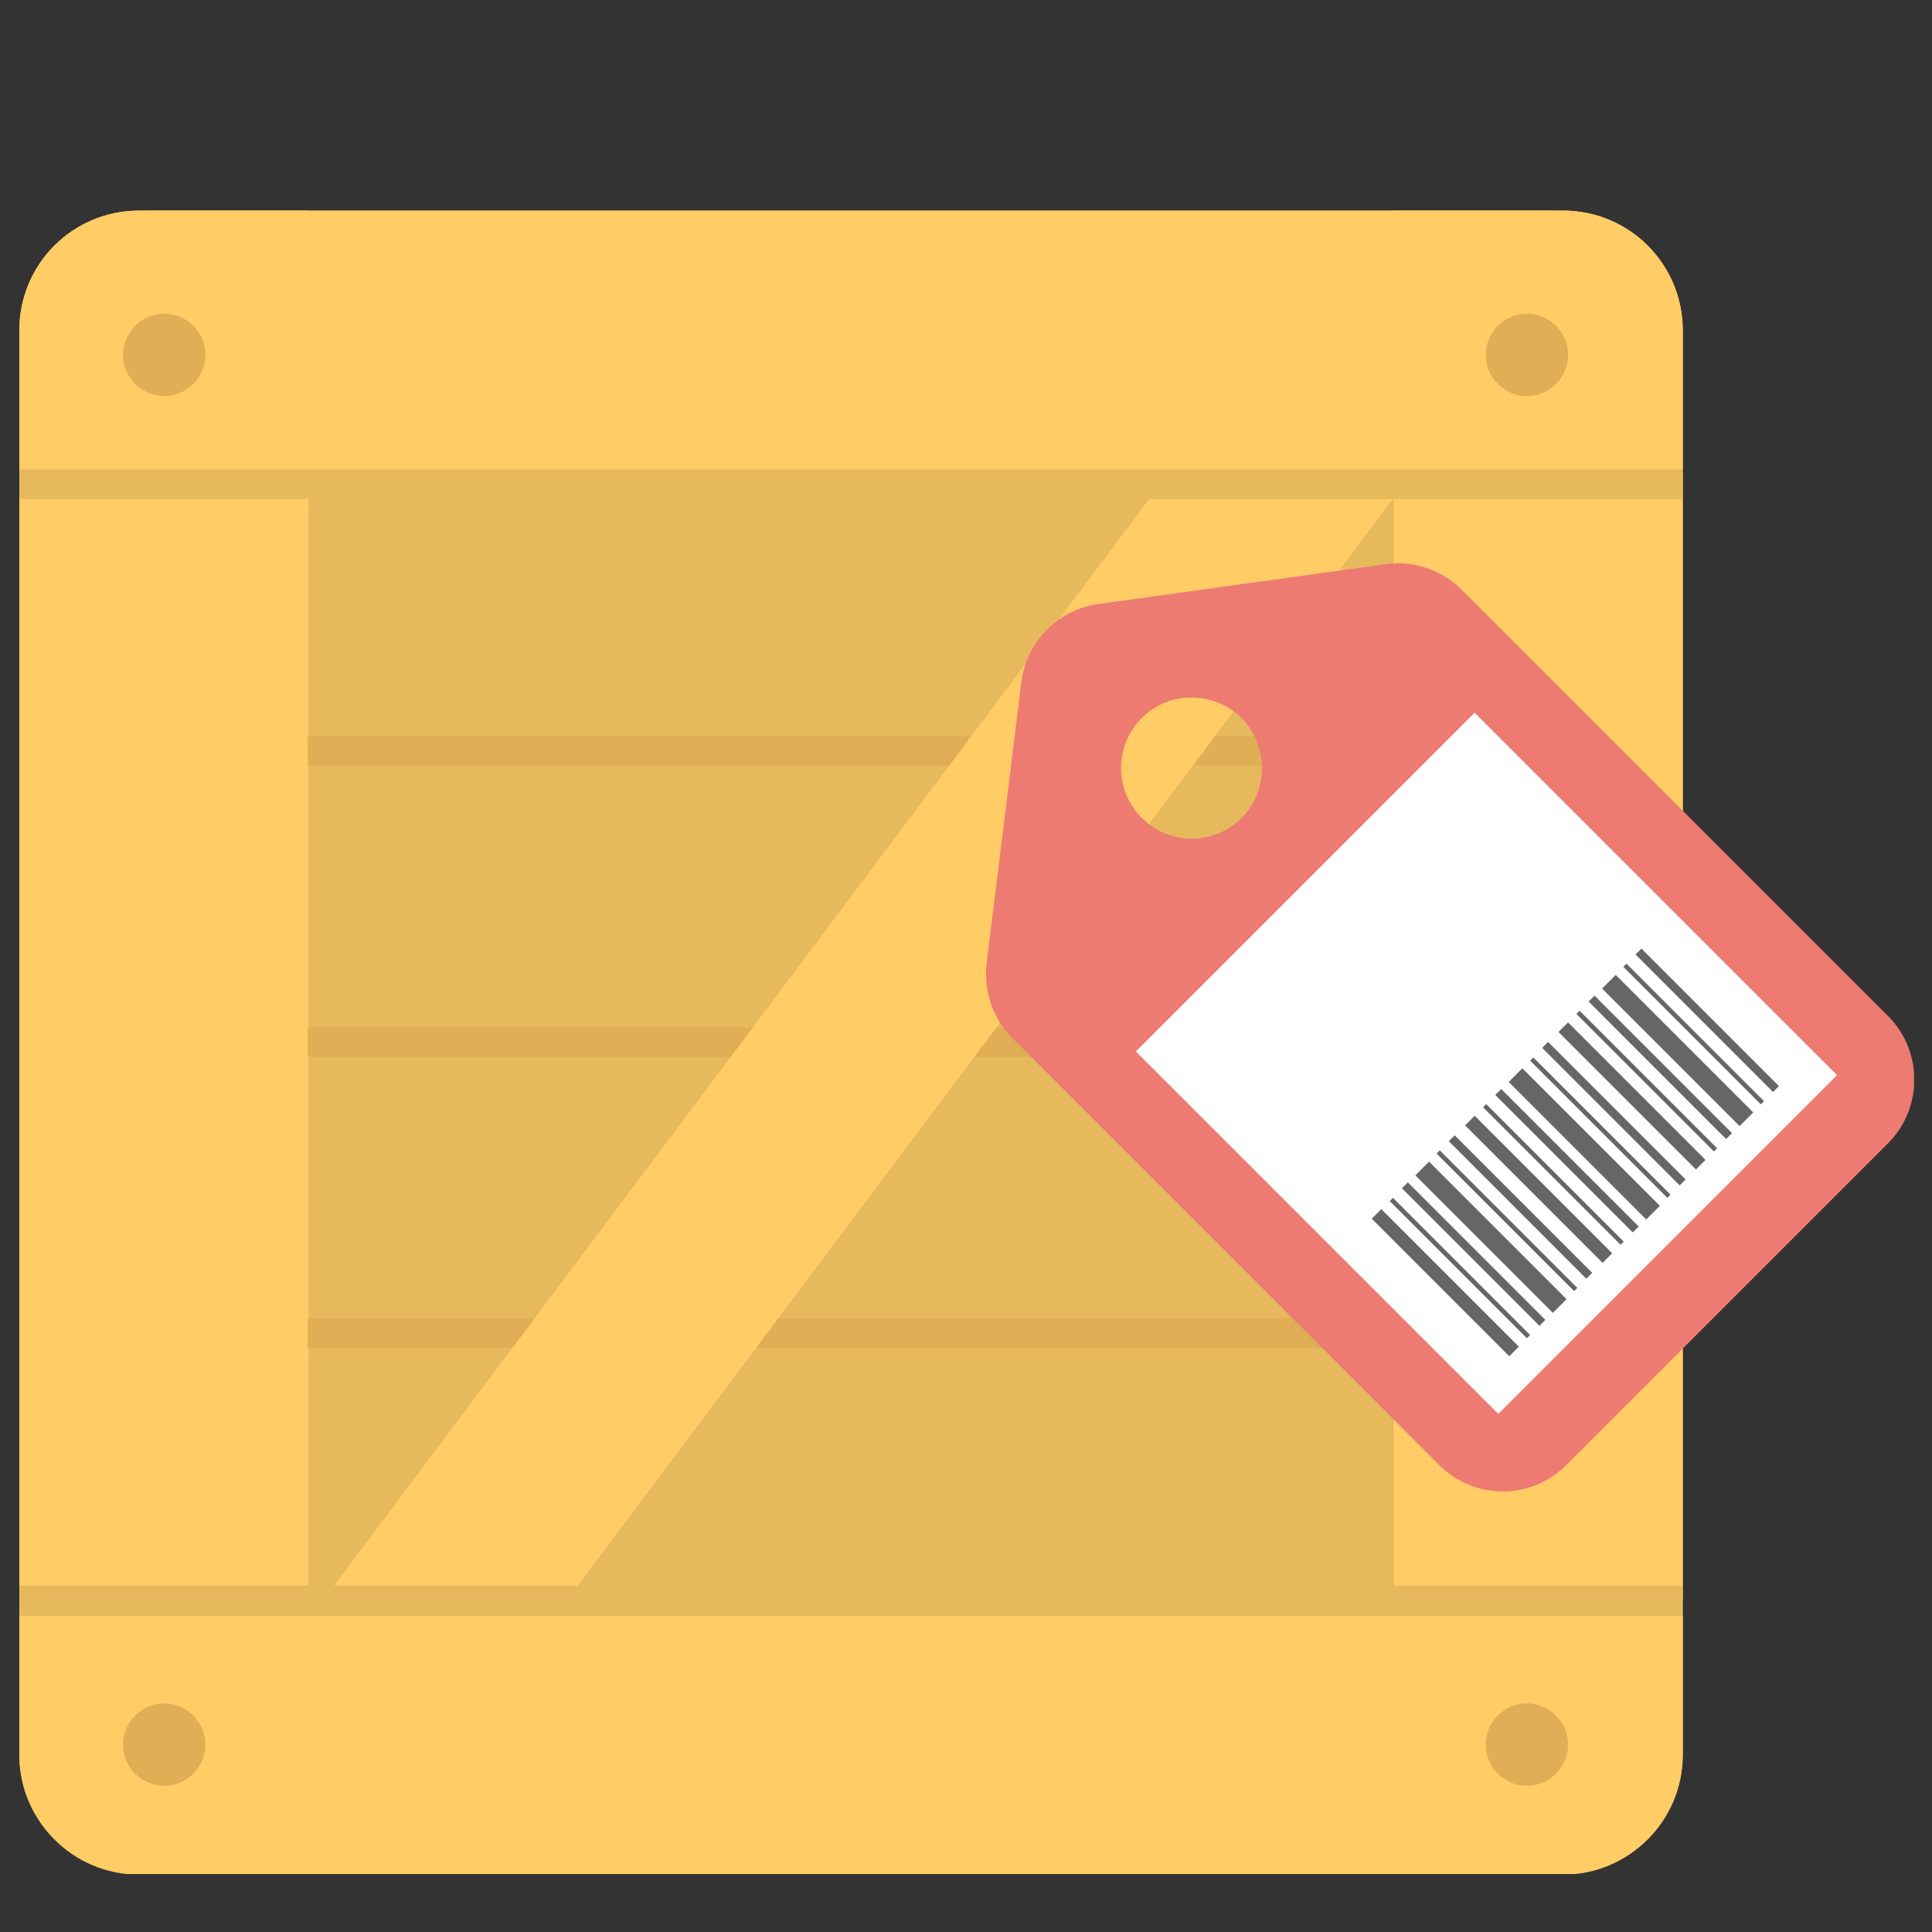 <?xml version="1.0" encoding="utf-8"?>
<!-- Generator: Adobe Illustrator 23.0.1, SVG Export Plug-In . SVG Version: 6.00 Build 0)  -->
<svg version="1.1" id="图层_1" xmlns="http://www.w3.org/2000/svg" xmlns:xlink="http://www.w3.org/1999/xlink" x="0px" y="0px"
	 viewBox="0 0 300 300" style="enable-background:new 0 0 300 300;" xml:space="preserve">
<rect x="0" y="0" width="300" height="300" fill="#333333" stroke="none"/>
<style type="text/css">
	.st0{clip-path:url(#SVGID_2_);fill:#E7B95D;}
	.st1{clip-path:url(#SVGID_2_);fill:#FFCC66;}
	.st2{clip-path:url(#SVGID_2_);fill:#BF8E5F;}
	.st3{clip-path:url(#SVGID_2_);fill:#666666;}
	.st4{clip-path:url(#SVGID_2_);fill:#FFFFFF;}
	.st5{clip-path:url(#SVGID_2_);fill:#CCCCCC;}
	.st6{clip-path:url(#SVGID_2_);fill:#E6E6E6;}
	.st7{clip-path:url(#SVGID_4_);fill:#FFCC66;}
	.st8{clip-path:url(#SVGID_4_);fill:#666666;}
	.st9{clip-path:url(#SVGID_4_);fill:#E7B95D;}
	.st10{clip-path:url(#SVGID_4_);fill:#333333;}
	.st11{clip-path:url(#SVGID_4_);fill:#E6E6E6;}
	.st12{clip-path:url(#SVGID_4_);fill:#ED7B72;}
	.st13{clip-path:url(#SVGID_4_);fill:#92D3FF;}
	.st14{clip-path:url(#SVGID_4_);fill:#CCCCCC;}
	.st15{clip-path:url(#SVGID_4_);fill:#D56455;}
	.st16{clip-path:url(#SVGID_4_);fill:#515151;}
	.st17{clip-path:url(#SVGID_4_);fill:#FFFFFF;}
	.st18{clip-path:url(#SVGID_6_);}
	.st19{clip-path:url(#SVGID_8_);fill:#ED7B72;}
	.st20{clip-path:url(#SVGID_8_);fill:#FFCC66;}
	.st21{opacity:0.5;clip-path:url(#SVGID_8_);}
	.st22{clip-path:url(#SVGID_10_);fill:#E0AE55;}
	.st23{clip-path:url(#SVGID_8_);fill:#666666;}
	.st24{clip-path:url(#SVGID_8_);fill:#E7B95D;}
	.st25{clip-path:url(#SVGID_8_);fill:#FFFFFF;}
	.st26{clip-path:url(#SVGID_8_);fill:#92D3FF;}
	.st27{fill:#666666;}
	.st28{clip-path:url(#SVGID_12_);fill:#FFCC66;}
	.st29{clip-path:url(#SVGID_12_);fill:#E7B95D;}
	.st30{clip-path:url(#SVGID_12_);fill:#FFFFFF;}
	.st31{clip-path:url(#SVGID_12_);fill:#666666;}
	.st32{clip-path:url(#SVGID_12_);fill:#ED7B72;}
	.st33{fill:#E7B95D;}
	.st34{clip-path:url(#SVGID_14_);fill:#FFCC66;}
	.st35{clip-path:url(#SVGID_14_);fill:#E0AE55;}
	.st36{clip-path:url(#SVGID_14_);fill:#E7B95D;}
	.st37{clip-path:url(#SVGID_14_);fill:#ED7B72;}
	.st38{clip-path:url(#SVGID_14_);fill:#FFFFFF;}
	.st39{clip-path:url(#SVGID_14_);fill:#666666;}
</style>
<rect x="3" y="73.5" class="st33" width="258.3" height="174.8"/>
<g>
	<defs>
		<rect id="SVGID_13_" x="3" y="32.7" width="294.2" height="258.3"/>
	</defs>
	<clipPath id="SVGID_2_">
		<use xlink:href="#SVGID_13_"  style="overflow:visible;"/>
	</clipPath>
	<path class="st1" d="M242.7,32.7h-26.3V291h26.3c10.2,0,18.6-8.3,18.6-18.6V51.3C261.3,41,253,32.7,242.7,32.7"/>
	<path class="st1" d="M21.6,32.7C11.3,32.7,3,41,3,51.3v221.1c0,10.3,8.3,18.6,18.6,18.6h26.3V32.7H21.6z"/>
	<rect x="47.8" y="114.3" style="clip-path:url(#SVGID_2_);fill:#E0AE55;" width="168.6" height="4.6"/>
	<rect x="47.8" y="159.5" style="clip-path:url(#SVGID_2_);fill:#E0AE55;" width="168.6" height="4.6"/>
	<rect x="47.8" y="204.7" style="clip-path:url(#SVGID_2_);fill:#E0AE55;" width="168.6" height="4.6"/>
	<polygon class="st1" points="64.6,279.7 40.5,261.4 206.5,40.1 230.6,58.4 	"/>
	<path class="st0" d="M261.3,77.5H3V53.8c0-11.7,9.5-21.1,21.1-21.1h216c11.7,0,21.1,9.5,21.1,21.1V77.5z"/>
	<path class="st1" d="M242.7,32.7H21.6C11.3,32.7,3,41,3,51.3v21.6h258.3V51.3C261.3,41,253,32.7,242.7,32.7"/>
	<path style="clip-path:url(#SVGID_2_);fill:#E0AE55;" d="M243.5,55.1c0,3.5-2.9,6.4-6.4,6.4c-3.5,0-6.4-2.9-6.4-6.4
		c0-3.5,2.9-6.4,6.4-6.4C240.6,48.7,243.5,51.6,243.5,55.1"/>
	<path style="clip-path:url(#SVGID_2_);fill:#E0AE55;" d="M31.9,55.1c0,3.5-2.9,6.4-6.4,6.4c-3.5,0-6.4-2.9-6.4-6.4
		c0-3.5,2.9-6.4,6.4-6.4C29,48.7,31.9,51.6,31.9,55.1"/>
	<path class="st0" d="M261.3,246.2H3v23.7c0,11.7,9.5,21.1,21.1,21.1h216c11.7,0,21.1-9.5,21.1-21.1V246.2z"/>
	<path class="st1" d="M3,250.9v21.6c0,10.2,8.3,18.6,18.6,18.6h221.1c10.2,0,18.6-8.3,18.6-18.6v-21.6H3z"/>
	<path style="clip-path:url(#SVGID_2_);fill:#E0AE55;" d="M243.5,270.9c0,3.5-2.9,6.4-6.4,6.4c-3.5,0-6.4-2.9-6.4-6.4
		c0-3.5,2.9-6.4,6.4-6.4C240.6,264.5,243.5,267.4,243.5,270.9"/>
	<path style="clip-path:url(#SVGID_2_);fill:#E0AE55;" d="M31.9,270.9c0,3.5-2.9,6.4-6.4,6.4c-3.5,0-6.4-2.9-6.4-6.4
		c0-3.5,2.9-6.4,6.4-6.4C29,264.5,31.9,267.4,31.9,270.9"/>
	<path style="clip-path:url(#SVGID_2_);fill:#ED7B72;" d="M215.2,87.6l-44.7,6.2c-6.2,0.9-11.1,5.8-11.9,12.1l-5.4,43.7
		c-0.5,4.3,1,8.6,4,11.6l66.3,66.3c5.4,5.4,14.2,5.5,19.7,0l50-50c5.4-5.4,5.4-14.3,0-19.7l-66.2-66.2
		C223.9,88.5,219.5,87,215.2,87.6 M192.8,127c-4.3,4.3-11.2,4.3-15.5,0c-4.3-4.3-4.3-11.2,0-15.5s11.2-4.2,15.5,0
		C197,115.9,197,122.8,192.8,127"/>
	
		<rect x="193.7" y="125.3" transform="matrix(0.707 -0.707 0.707 0.707 -49.158 211.628)" class="st4" width="74.4" height="79.6"/>
	
		<rect x="223.4" y="184.1" transform="matrix(0.707 -0.707 0.707 0.707 -75.097 217.024)" class="st3" width="2.1" height="30.2"/>
	
		<rect x="228.2" y="179.6" transform="matrix(0.707 -0.707 0.707 0.707 -70.627 218.875)" class="st3" width="1.3" height="30.2"/>
	<rect x="230" y="177" transform="matrix(0.707 -0.707 0.707 0.707 -67.972 219.976)" class="st3" width="3" height="30.2"/>
	<polygon class="st3" points="237.6,207.3 237.1,207.8 215.8,186.5 216.3,186 	"/>
	
		<rect x="235.5" y="172.3" transform="matrix(0.707 -0.707 0.707 0.707 -63.343 221.894)" class="st3" width="1.3" height="30.2"/>
	
		<rect x="233.7" y="174.5" transform="matrix(0.707 -0.707 0.707 0.707 -65.521 220.985)" class="st3" width="0.7" height="30.2"/>
	
		<rect x="237.9" y="169.6" transform="matrix(0.707 -0.707 0.707 0.707 -60.601 223.03)" class="st3" width="2.1" height="30.2"/>
	
		<rect x="242.7" y="165.1" transform="matrix(0.707 -0.707 0.707 0.707 -56.131 224.882)" class="st3" width="1.3" height="30.2"/>
	
		<rect x="244.5" y="162.5" transform="matrix(0.707 -0.707 0.707 0.707 -53.477 225.981)" class="st3" width="3" height="30.2"/>
	
		<rect x="240.9" y="167.3" transform="matrix(0.707 -0.707 0.707 0.707 -58.311 223.972)" class="st3" width="0.7" height="30.2"/>
	
		<rect x="250" y="157.8" transform="matrix(0.707 -0.707 0.707 0.707 -48.846 227.898)" class="st3" width="1.3" height="30.2"/>
	<polygon class="st3" points="259.4,185.5 258.9,186 237.6,164.7 238.1,164.2 	"/>
	
		<rect x="252.4" y="155.1" transform="matrix(0.707 -0.707 0.707 0.707 -46.105 229.034)" class="st3" width="2.1" height="30.2"/>
	
		<rect x="257.2" y="150.6" transform="matrix(0.707 -0.707 0.707 0.707 -41.635 230.886)" class="st3" width="1.3" height="30.2"/>
	<rect x="259" y="148" transform="matrix(0.707 -0.707 0.707 0.707 -38.981 231.984)" class="st3" width="3" height="30.2"/>
	
		<rect x="255.4" y="152.8" transform="matrix(0.707 -0.707 0.707 0.707 -43.815 229.978)" class="st3" width="0.7" height="30.2"/>
	
		<rect x="264.5" y="143.3" transform="matrix(0.707 -0.707 0.707 0.707 -34.349 233.904)" class="st3" width="1.3" height="30.2"/>
	
		<rect x="262.7" y="145.5" transform="matrix(0.707 -0.707 0.707 0.707 -36.529 232.996)" class="st3" width="0.7" height="30.2"/>
</g>
</svg>
